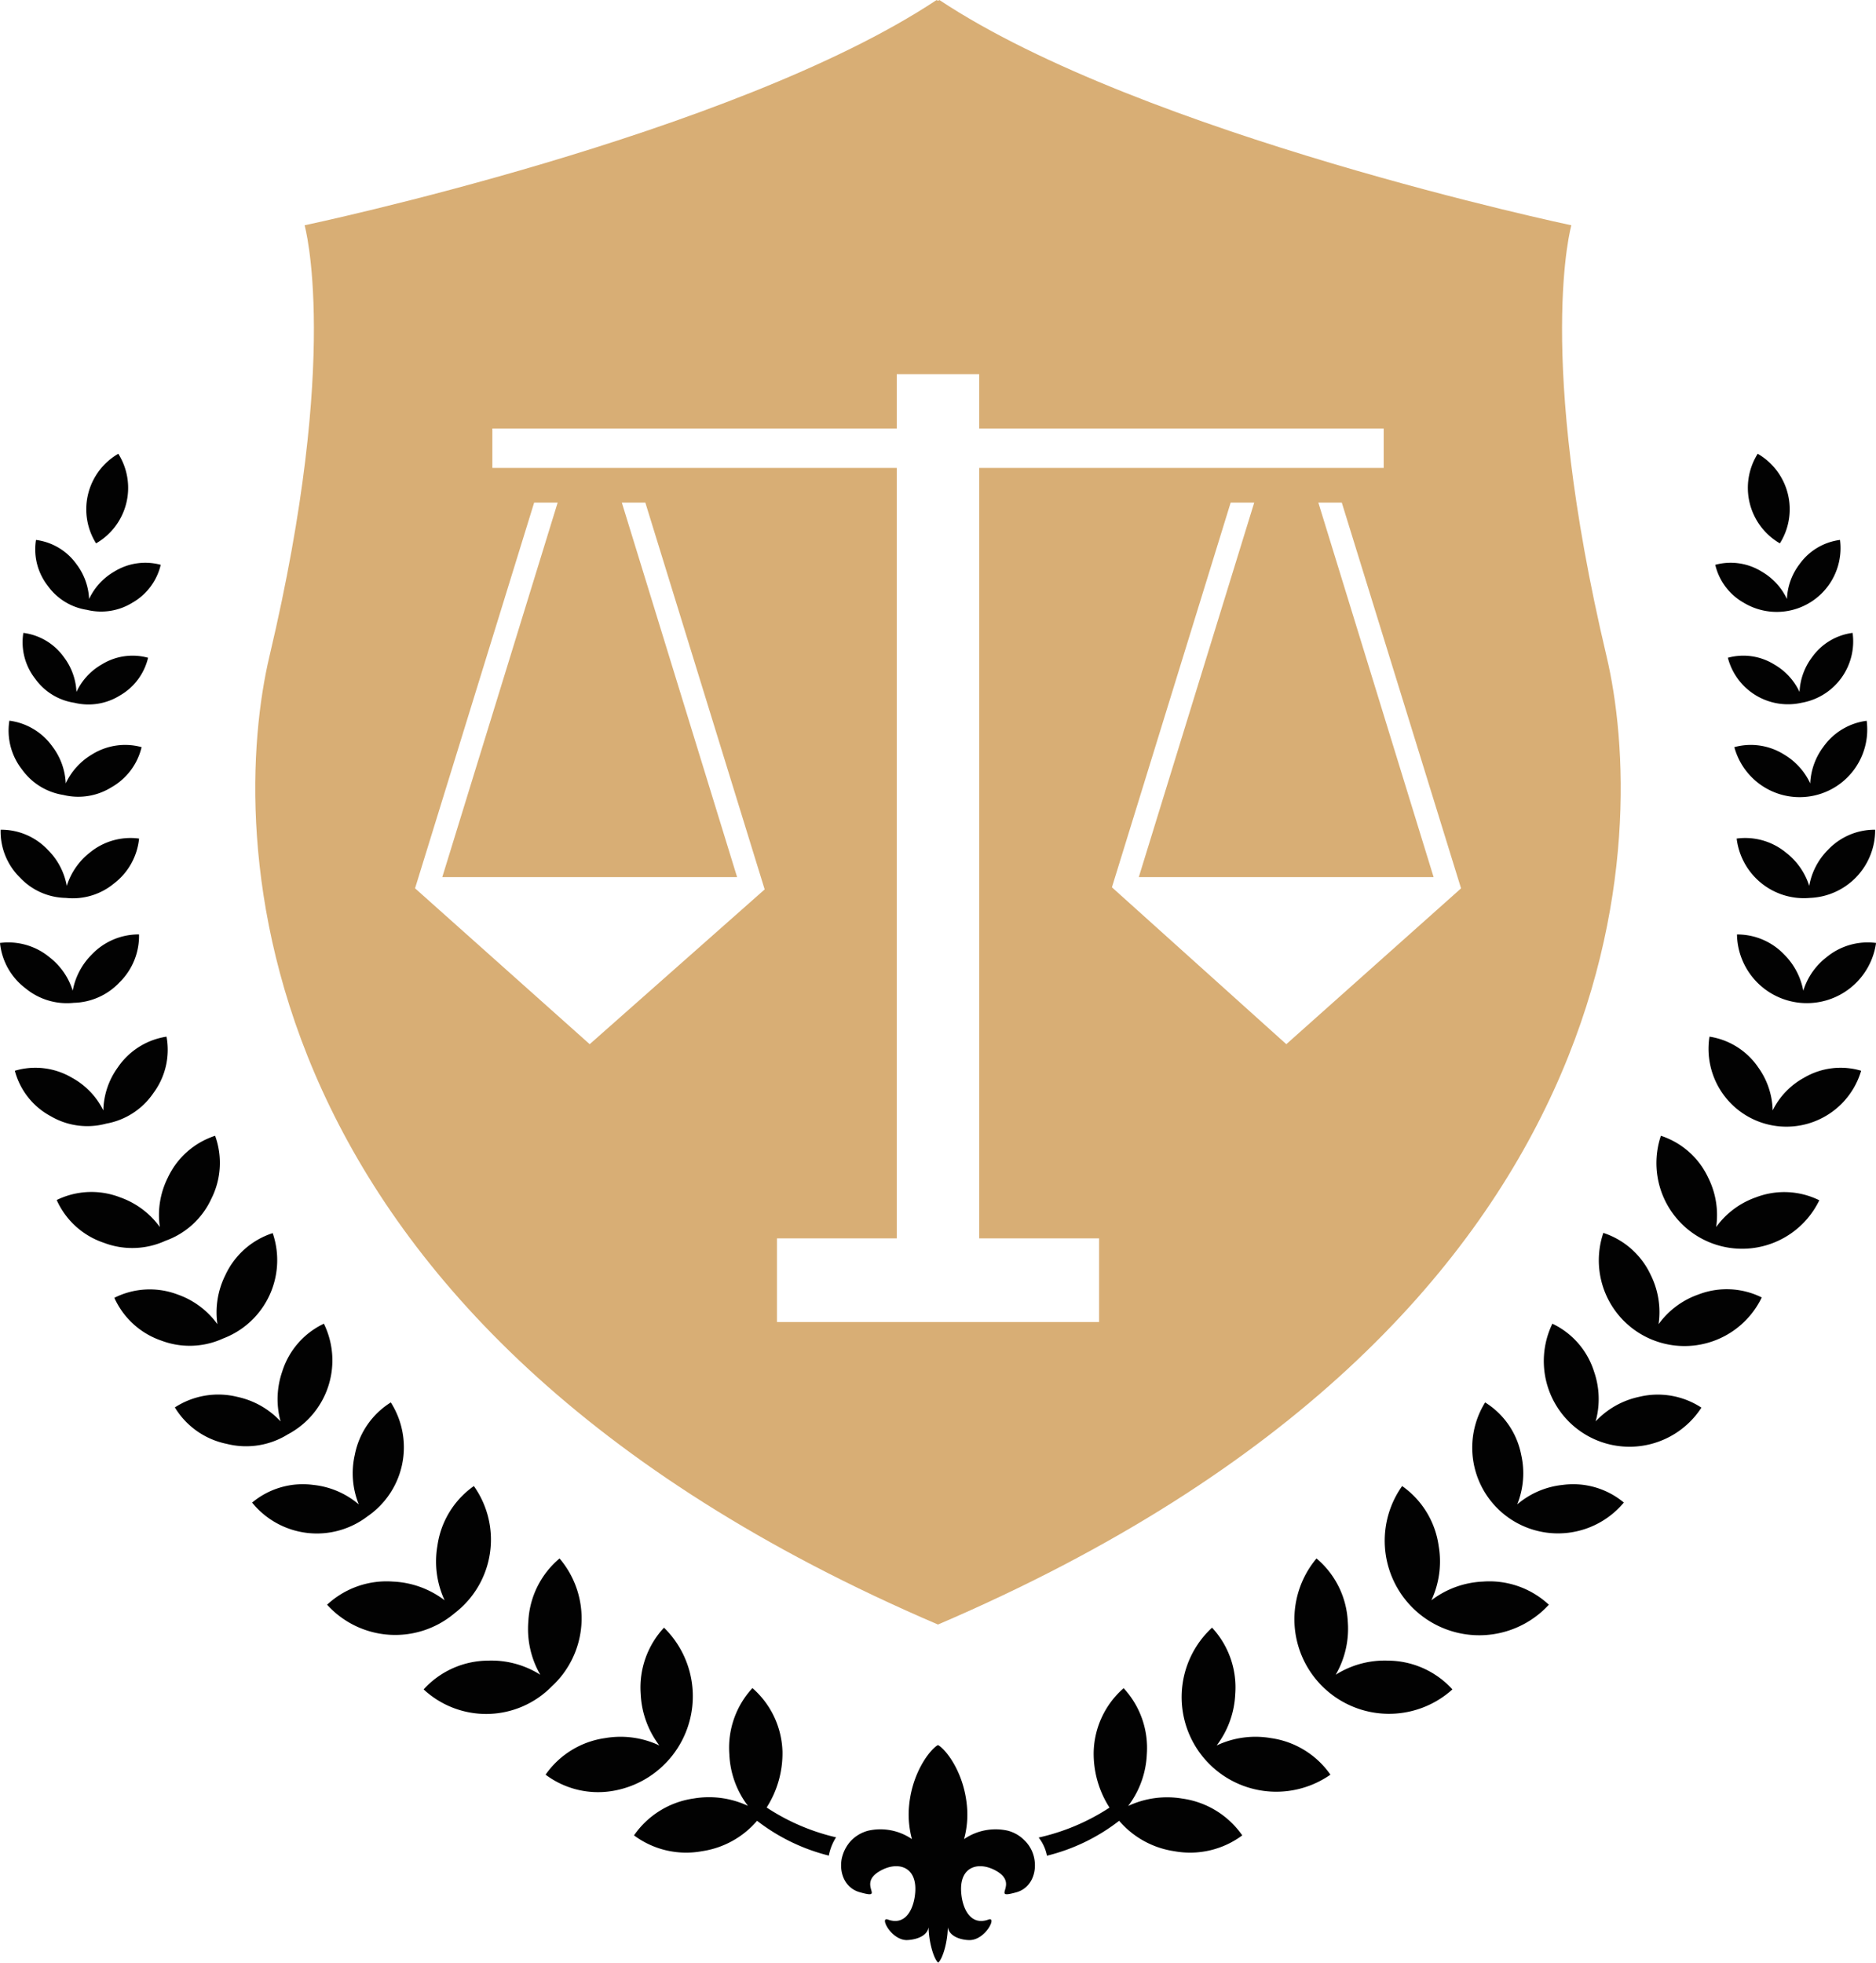 <svg xmlns="http://www.w3.org/2000/svg" viewBox="0 0 355.99 372.44"><defs><style>.cls-1{fill:#020202;}.cls-2{fill:#d8ae75;}</style></defs><g id="Layer_2" data-name="Layer 2"><g id="Layer_1-2" data-name="Layer 1"><path class="cls-1" d="M330.88,114.37a12.11,12.11,0,0,0,18.28-11.91,11.2,11.2,0,0,0-7.69,4.61,11.67,11.67,0,0,0-2.38,6.6,11.82,11.82,0,0,0-4.74-5.17,11.17,11.17,0,0,0-8.86-1.32A11.19,11.19,0,0,0,330.88,114.37Z"/><path class="cls-1" d="M25.12,114.37a11.27,11.27,0,0,1-8.62,1.36,11.23,11.23,0,0,1-7.44-4.57,11.24,11.24,0,0,1-2.23-8.7,11.2,11.2,0,0,1,7.69,4.61,11.84,11.84,0,0,1,2.39,6.6,11.71,11.71,0,0,1,4.72-5.17,11.2,11.2,0,0,1,8.87-1.32A11.24,11.24,0,0,1,25.12,114.37Z"/><path class="cls-1" d="M343.87,124.7a11.79,11.79,0,0,0-2.39,6.61,11.73,11.73,0,0,0-4.74-5.18,11.11,11.11,0,0,0-8.86-1.31,11.78,11.78,0,0,0,14,8.54,11.82,11.82,0,0,0,9.67-13.26A11.18,11.18,0,0,0,343.87,124.7Z"/><path class="cls-1" d="M12.12,124.7a11.79,11.79,0,0,1,2.39,6.61,11.65,11.65,0,0,1,4.73-5.18,11.12,11.12,0,0,1,8.86-1.31A11.25,11.25,0,0,1,22.72,132a11.27,11.27,0,0,1-8.62,1.36,11.17,11.17,0,0,1-7.43-4.57,11.22,11.22,0,0,1-2.24-8.69A11.18,11.18,0,0,1,12.12,124.7Z"/><path class="cls-1" d="M346.05,141.66a12.5,12.5,0,0,0-2.54,7,12.49,12.49,0,0,0-5-5.5,11.86,11.86,0,0,0-9.4-1.38,12.83,12.83,0,0,0,25.11-5A11.91,11.91,0,0,0,346.05,141.66Z"/><path class="cls-1" d="M9.94,141.66a12.41,12.41,0,0,1,2.53,7,12.58,12.58,0,0,1,5-5.5,11.86,11.86,0,0,1,9.4-1.38,11.91,11.91,0,0,1-5.71,7.61A11.91,11.91,0,0,1,12,150.85,11.9,11.9,0,0,1,4.16,146a11.93,11.93,0,0,1-2.38-9.24A11.91,11.91,0,0,1,9.94,141.66Z"/><path class="cls-1" d="M343.32,168.12a12.83,12.83,0,0,0-4.37-6.29,12.17,12.17,0,0,0-9.4-2.7,12.84,12.84,0,0,0,13.91,11.26,12.87,12.87,0,0,0,12.37-12.94,12.19,12.19,0,0,0-9,3.87A12.75,12.75,0,0,0,343.32,168.12Z"/><path class="cls-1" d="M12.67,168.12A12.9,12.9,0,0,1,17,161.83a12.16,12.16,0,0,1,9.39-2.7,12.25,12.25,0,0,1-4.78,8.54,12.24,12.24,0,0,1-9.12,2.72,12.19,12.19,0,0,1-8.7-3.86,12.26,12.26,0,0,1-3.67-9.08,12.15,12.15,0,0,1,9,3.87A12.77,12.77,0,0,1,12.67,168.12Z"/><path class="cls-1" d="M346.56,181.68a12.78,12.78,0,0,0-4.37,6.33,13,13,0,0,0-3.58-6.83,12.27,12.27,0,0,0-9-3.85A13.26,13.26,0,0,0,356,178.94,12.27,12.27,0,0,0,346.56,181.68Z"/><path class="cls-1" d="M9.43,181.68A12.85,12.85,0,0,1,13.8,188a13,13,0,0,1,3.58-6.83,12.27,12.27,0,0,1,9-3.85,12.35,12.35,0,0,1-3.71,9.11A12.32,12.32,0,0,1,14,190.3a12.34,12.34,0,0,1-9.17-2.76A12.33,12.33,0,0,1,0,178.94,12.27,12.27,0,0,1,9.43,181.68Z"/><path class="cls-1" d="M342.31,204.53a14.26,14.26,0,0,0-5.93,6.19,14.5,14.5,0,0,0-2.72-8.14,13.7,13.7,0,0,0-9.27-5.86,14.78,14.78,0,0,0,28.78,6.47A13.67,13.67,0,0,0,342.31,204.53Z"/><path class="cls-1" d="M13.68,204.53a14.26,14.26,0,0,1,5.93,6.19,14.36,14.36,0,0,1,2.73-8.14,13.66,13.66,0,0,1,9.26-5.86,13.75,13.75,0,0,1-2.48,10.69,13.73,13.73,0,0,1-8.95,5.81A13.72,13.72,0,0,1,9.6,211.8a13.74,13.74,0,0,1-6.78-8.61A13.67,13.67,0,0,1,13.68,204.53Z"/><path class="cls-1" d="M333.21,227.21a15.69,15.69,0,0,0-7.55,5.64,15.82,15.82,0,0,0-1.49-9.32,15.07,15.07,0,0,0-9-8,16.26,16.26,0,0,0,30.06,12.24A15,15,0,0,0,333.21,227.21Z"/><path class="cls-1" d="M22.78,227.21a15.73,15.73,0,0,1,7.55,5.64,15.82,15.82,0,0,1,1.49-9.32,15.05,15.05,0,0,1,9-8,15.12,15.12,0,0,1-.74,12,15.18,15.18,0,0,1-8.67,7.92,15.12,15.12,0,0,1-11.72.38,15,15,0,0,1-8.93-8.11A15,15,0,0,1,22.78,227.21Z"/><path class="cls-1" d="M322.29,245.65a15.7,15.7,0,0,0-7.56,5.64,15.85,15.85,0,0,0-1.48-9.33,15.1,15.1,0,0,0-9-8,16.26,16.26,0,0,0,30.06,12.25A14.94,14.94,0,0,0,322.29,245.65Z"/><path class="cls-1" d="M33.7,245.65a15.7,15.7,0,0,1,7.56,5.64A15.78,15.78,0,0,1,42.75,242a15,15,0,0,1,9-8,15.89,15.89,0,0,1-9.42,20,15.2,15.2,0,0,1-11.72.4,15.16,15.16,0,0,1-8.91-8.12A14.92,14.92,0,0,1,33.7,245.65Z"/><path class="cls-1" d="M311,265.08a15.76,15.76,0,0,0-8.21,4.65,15.86,15.86,0,0,0-.3-9.44,15.06,15.06,0,0,0-7.91-9.1,16.26,16.26,0,0,0,28.28,15.93A15.08,15.08,0,0,0,311,265.08Z"/><path class="cls-1" d="M45.05,265.08a15.7,15.7,0,0,1,8.19,4.65,16,16,0,0,1,.31-9.44,15,15,0,0,1,7.91-9.1,15.87,15.87,0,0,1-6.84,21A15,15,0,0,1,43.05,274a15,15,0,0,1-9.87-6.92A15.1,15.1,0,0,1,45.05,265.08Z"/><path class="cls-1" d="M296.58,281.78a15.77,15.77,0,0,0-8.67,3.7,15.87,15.87,0,0,0,.75-9.42,15.11,15.11,0,0,0-6.84-9.93,16.27,16.27,0,0,0,26.32,19A15,15,0,0,0,296.58,281.78Z"/><path class="cls-1" d="M59.41,281.78a15.8,15.8,0,0,1,8.67,3.7,15.79,15.79,0,0,1-.75-9.42,15.09,15.09,0,0,1,6.83-9.93,15.88,15.88,0,0,1-4.44,21.63,15.81,15.81,0,0,1-21.88-2.62A15,15,0,0,1,59.41,281.78Z"/><path class="cls-1" d="M281.38,300.13a17.32,17.32,0,0,0-9.76,3.55A17.49,17.49,0,0,0,273,293.36,16.7,16.7,0,0,0,266.07,282a17.94,17.94,0,0,0,27.84,22.52A16.53,16.53,0,0,0,281.38,300.13Z"/><path class="cls-1" d="M74.6,300.13a17.35,17.35,0,0,1,9.77,3.55A17.49,17.49,0,0,1,83,293.36,16.67,16.67,0,0,1,89.92,282a17.57,17.57,0,0,1-3.61,24.09,17.44,17.44,0,0,1-24.24-1.57A16.55,16.55,0,0,1,74.6,300.13Z"/><path class="cls-1" d="M263.46,315.13a17.38,17.38,0,0,0-10,2.68,17.41,17.41,0,0,0,2.29-10.16,16.69,16.69,0,0,0-5.93-11.91,17.95,17.95,0,0,0,25.79,24.85A16.62,16.62,0,0,0,263.46,315.13Z"/><path class="cls-1" d="M92.53,315.13a17.33,17.33,0,0,1,10,2.68,17.33,17.33,0,0,1-2.27-10.16,16.64,16.64,0,0,1,5.92-11.91,17.54,17.54,0,0,1-1.5,24.3,17.43,17.43,0,0,1-24.29.55A16.62,16.62,0,0,1,92.53,315.13Z"/><path class="cls-1" d="M241.16,329.83a17.24,17.24,0,0,0-10.29,1.4,17.43,17.43,0,0,0,3.53-9.8A16.67,16.67,0,0,0,230,308.87a17.95,17.95,0,0,0,22.46,27.9A16.55,16.55,0,0,0,241.16,329.83Z"/><path class="cls-1" d="M114.83,329.83a17.25,17.25,0,0,1,10.29,1.4,17.44,17.44,0,0,1-3.54-9.8A16.68,16.68,0,0,1,126,308.87a18.22,18.22,0,0,1-9.54,30.95,16.6,16.6,0,0,1-12.93-3.05A16.59,16.59,0,0,1,114.83,329.83Z"/><path class="cls-1" d="M337.75,103.11a12.16,12.16,0,0,0-4.21-17,12.16,12.16,0,0,0,4.21,17Z"/><path class="cls-1" d="M18.23,103.11a12.17,12.17,0,0,1,4.22-17,12.15,12.15,0,0,1-4.22,17Z"/><path class="cls-2" d="M304.85,124.5c-13.6-57.44-6.67-81.75-6.67-81.75S216.91,25.65,178.26,0L178,.15,177.73,0C139.09,25.65,57.8,42.75,57.8,42.75s6.93,24.31-6.66,81.75c-7.67,32.4-8,126,126.85,183.78C312.84,250.5,312.52,156.9,304.85,124.5ZM145.08,168.8,111.9,198.15,78.76,168.57h0l22.6-73.19h4.46L83.93,166.44h55.94L118,95.38h4.46l22.65,73.42Zm63.48,82.07H147.44V235h22.73V88.79H93.43V81.31h76.74V71h15.64V81.31h76.76v7.48H185.81V235h22.75Zm35.53-52.72L211,168.38h0l22.53-73H238l-21.9,71.06h55.94L250.17,95.38h4.45l22.63,73.2h0Z"/><path class="cls-1" d="M224.37,341.31a17.4,17.4,0,0,0-10.29,1.4,17.46,17.46,0,0,0,3.54-9.79,16.68,16.68,0,0,0-4.4-12.56,16.61,16.61,0,0,0-5.68,12,18.91,18.91,0,0,0,3,10.66,40.62,40.62,0,0,1-13.44,5.68,8.13,8.13,0,0,1,1.57,3.45,36.57,36.57,0,0,0,13.7-6.63,17,17,0,0,0,10.44,5.77,16.58,16.58,0,0,0,12.92-3A16.63,16.63,0,0,0,224.37,341.31Z"/><path class="cls-1" d="M158.65,348.66A40.5,40.5,0,0,1,145.48,343a19.08,19.08,0,0,0,3-10.66,16.62,16.62,0,0,0-5.7-12,16.67,16.67,0,0,0-4.38,12.56,17.3,17.3,0,0,0,3.53,9.79,17.4,17.4,0,0,0-10.29-1.4,16.59,16.59,0,0,0-11.33,7,16.57,16.57,0,0,0,12.92,3,17,17,0,0,0,10.43-5.77,36.88,36.88,0,0,0,13.62,6.61A9.78,9.78,0,0,1,158.65,348.66Z"/><path class="cls-1" d="M196.29,352.84a6.47,6.47,0,0,0-1.92-3.64,6.82,6.82,0,0,0-3.13-1.8,10.57,10.57,0,0,0-8.3,1.6,17.66,17.66,0,0,0,.61-5.34c-.32-7.1-4.14-11.79-5.56-12.51-1.4.72-5.23,5.41-5.55,12.51a18,18,0,0,0,.61,5.34,10.56,10.56,0,0,0-8.3-1.6,7,7,0,0,0-3.19,1.83,7.19,7.19,0,0,0-1.87,3.69c-.42,2.67.74,5.4,3.47,6.16,5.16,1.45-.81-1.54,4-4.13,3.17-1.73,6.75-.81,6.53,3.9-.15,3-1.62,6.72-5.21,5.41-1.61-.6.54,3.78,3.49,3.9,1,0,3.86-.35,4.25-2.43,0,2.63.94,6,1.81,6.71.88-.72,1.82-4.08,1.82-6.71.39,2.08,3.22,2.47,4.25,2.43,2.95-.12,5.11-4.5,3.49-3.9-3.59,1.31-5.07-2.38-5.21-5.41-.22-4.71,3.35-5.63,6.53-3.9,4.77,2.59-1.21,5.58,4,4.13C195.59,358.3,196.75,355.53,196.29,352.84Z"/></g></g></svg>